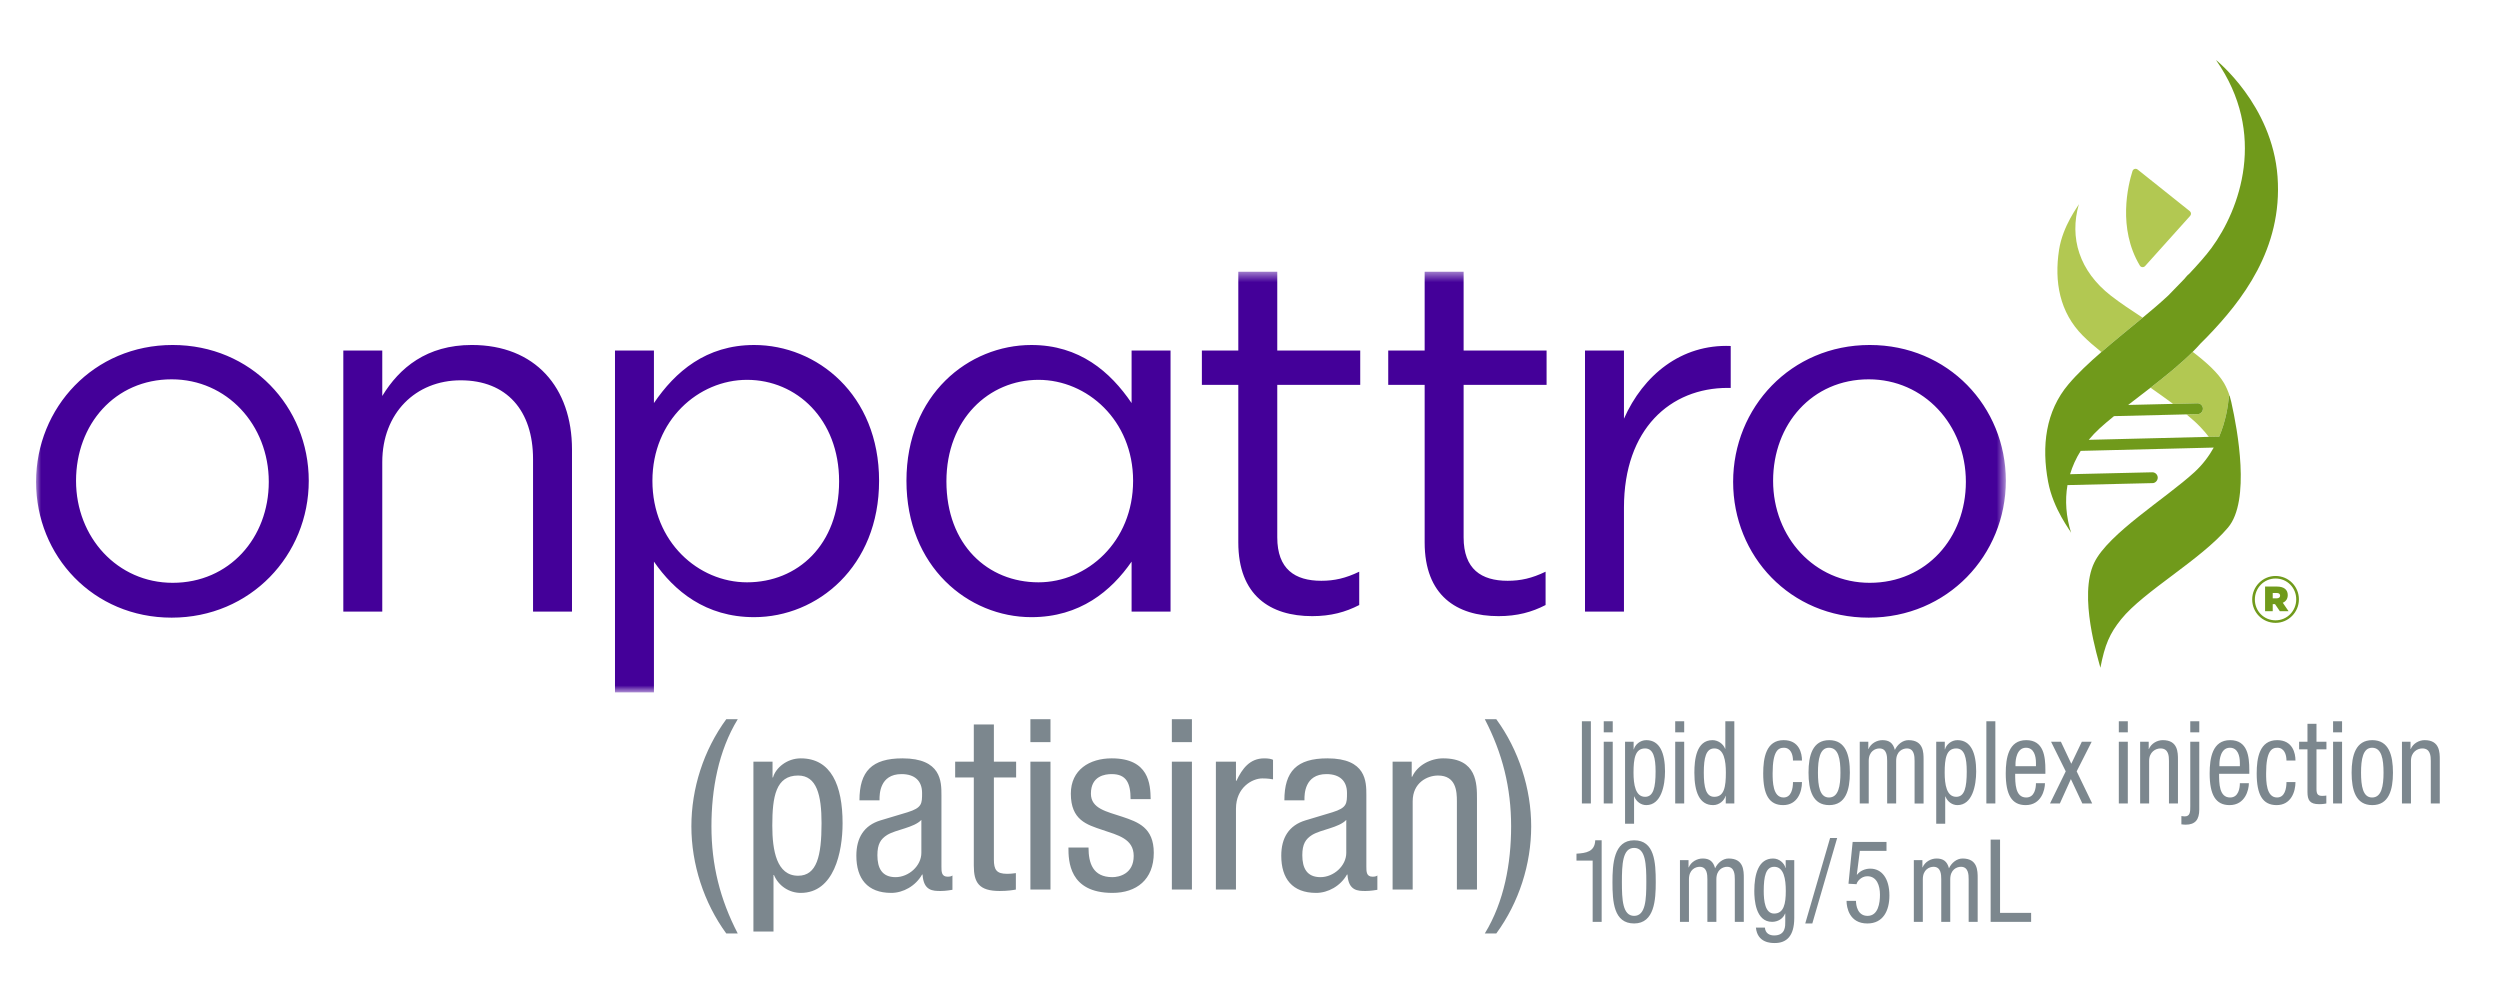 <svg xmlns="http://www.w3.org/2000/svg" xmlns:xlink="http://www.w3.org/1999/xlink" width="248" height="100" viewBox="0 0 248 100">
    <defs>
        <path id="ly7kmkm56a" d="M0 0.467L195.403 0.467 195.403 42.192 0 42.192z"/>
    </defs>
    <g fill="none" fill-rule="evenodd">
        <g>
            <g>
                <g>
                    <g transform="translate(-165 -32) translate(165 32) translate(3.577 5.952) translate(0 20.54)">
                        <mask id="b1xtfmjxeb" fill="#fff">
                            <use xlink:href="#ly7kmkm56a"/>
                        </mask>
                        <path fill="#409" d="M181.902 31.323c-5.471 0-9.587-4.508-9.587-10.118s3.865-10.068 9.486-10.068c5.47 0 9.637 4.507 9.637 10.168 0 5.56-3.915 10.018-9.536 10.018zm0-23.592c-7.83 0-13.552 6.211-13.552 13.574 0 7.363 5.672 13.474 13.451 13.474 7.83 0 13.602-6.211 13.602-13.574 0-7.363-5.722-13.474-13.501-13.474zm-13.792.1v4.157h-.302c-5.67 0-10.288 4.057-10.288 11.871v10.32h-3.865V8.281h3.865v6.761c1.908-4.306 5.672-7.413 10.59-7.212zm-26.496.45h8.23v3.406h-8.23v15.128c0 3.155 1.757 4.307 4.366 4.307 1.305 0 2.409-.25 3.765-.901v3.306c-1.356.701-2.812 1.102-4.668 1.102-4.167 0-7.328-2.054-7.328-7.313V11.687h-3.614V8.282h3.614V.467h3.865v7.815zm-18.486 0h8.23v3.406h-8.23v15.128c0 3.155 1.756 4.307 4.366 4.307 1.305 0 2.409-.25 3.764-.901v3.306c-1.355.701-2.81 1.102-4.667 1.102-4.165 0-7.328-2.054-7.328-7.313V11.687h-3.614V8.282h3.614V.467h3.865v7.815zM99.442 31.274c-5.02 0-9.134-3.707-9.134-10.018 0-6.162 4.216-10.068 9.134-10.068 4.818 0 9.385 4.007 9.385 10.018 0 6.06-4.567 10.068-9.385 10.068zm9.235-17.782c-2.108-3.106-5.17-5.76-9.938-5.76-6.223 0-12.396 4.908-12.396 13.474 0 8.515 6.122 13.524 12.396 13.524 4.818 0 7.93-2.604 9.938-5.51v4.96h3.864V8.283h-3.864v5.21zm-38.15 17.782c-4.818 0-9.384-4.008-9.384-10.068 0-6.011 4.566-10.018 9.385-10.018 4.919 0 9.135 3.906 9.135 10.068 0 6.311-4.116 10.018-9.135 10.018zm.704-23.542c-4.768 0-7.83 2.654-9.938 5.76v-5.21H57.43v33.911h3.864V29.22c2.008 2.906 5.12 5.51 9.938 5.51 6.274 0 12.396-5.009 12.396-13.524 0-8.566-6.173-13.474-12.396-13.474zM53.165 18.099v16.08h-3.864V19.05c0-4.808-2.61-7.815-7.177-7.815-4.467 0-7.78 3.256-7.78 8.115v14.827H30.48V8.282h3.864v4.508c1.707-2.806 4.416-5.06 8.883-5.06 6.275 0 9.938 4.208 9.938 10.369zM13.551 31.323c-5.47 0-9.585-4.508-9.585-10.118S7.83 11.137 13.45 11.137c5.47 0 9.636 4.507 9.636 10.168 0 5.56-3.915 10.018-9.536 10.018zm0-23.592C5.721 7.73 0 13.942 0 21.305c0 7.363 5.672 13.474 13.45 13.474 7.83 0 13.602-6.211 13.602-13.574 0-7.363-5.722-13.474-13.5-13.474z" mask="url(#b1xtfmjxeb)"/>
                    </g>
                    <path fill="#B2C852" d="M213.65 14.994l-5.175-4.129c-.177-.141-.44-.063-.509.153-.432 1.36-1.502 5.654.733 9.38.111.183.373.202.517.043l4.473-4.98c.123-.138.106-.351-.04-.467M205.834 23.388c-3.149-2.45-4.146-5.744-3.184-9.092-.03.15-1.597 2.107-1.97 4.544-.482 3.142.048 6.195 2.374 8.52.535.534 1.157 1.073 1.828 1.61 1.323-1.147 2.75-2.29 4.093-3.404-1.171-.767-2.271-1.501-3.141-2.178M211.991 34.113l2.41-.058c.296-.007.545.228.551.524.008.298-.255.563-.525.551l-1.101.027c.53.438 1.012.868 1.406 1.286.305.322.569.63.804.942l.827-.02c.066-.002.129.012.187.033.675-1.575.896-3.08.985-4.05.004-.04.041-.042.067-.023-.142-.448-.326-.88-.564-1.287-.586-1-1.73-2.044-3.101-3.087-1.183 1.184-2.675 2.39-4.182 3.558.777.544 1.532 1.079 2.236 1.604" transform="translate(-165 -32) translate(165 32) translate(3.577 5.952)"/>
                    <path fill="#7C878E" d="M194.828 77.337h-.934v8.158h4.016v-.89h-3.082v-7.268zm-3.719 1.875c-.584 0-1.095.433-1.349.97-.181-.697-.574-.97-1.233-.97-.552 0-1.148.32-1.382.879h-.02v-.72h-.85v6.124h.892v-4.227c0-.96.648-1.234 1.061-1.234.734 0 .767.766.767 1.234v4.227h.892v-4.227c0-.96.648-1.234 1.062-1.234.734 0 .765.766.765 1.234v4.227h.894v-4.34c0-.721 0-1.943-1.499-1.943zm-9.15 1.005c-.51 0-1.009.206-1.317.605l-.021-.022.297-2.343h2.646v-.891h-3.358l-.414 4.148.807.045c0-.194.414-.789 1.063-.789.945 0 1.254.937 1.254 1.83 0 .822-.17 2.102-1.233 2.102-.999 0-1.147-1.063-1.147-1.486h-.936c0 .65.277 2.24 2.062 2.24 1.572 0 2.19-1.269 2.19-2.777 0-1.703-.766-2.662-1.893-2.662zm-6.455 5.439h.701l2.465-8.48h-.701l-2.465 8.48zm-1.93-3.223c0-1.188-.192-2.399-1.148-2.399-.83 0-1.041.936-1.041 2.399 0 .994.138 2.24 1.03 2.24.967 0 1.159-.982 1.159-2.24zm-.011-3.062h.85v5.736c0 1.829-.786 2.49-1.934 2.49-.35 0-1.72 0-1.87-1.53h.892c.043.56.447.777.915.777 1.147 0 1.105-.948 1.105-1.371v-.8h-.021c-.192.514-.723.822-1.286.822-1.659 0-1.765-2.25-1.765-3.062 0-1.657.415-3.221 1.86-3.221.616 0 1.116.456 1.233.936h.021v-.777zm-5.654-.16c-.584 0-1.093.434-1.349.97-.181-.696-.574-.97-1.232-.97-.553 0-1.148.32-1.382.88h-.022v-.72h-.85v6.124h.893v-4.227c0-.96.648-1.234 1.063-1.234.733 0 .765.766.765 1.234v4.227h.892v-4.227c0-.96.648-1.234 1.063-1.234.733 0 .766.766.766 1.234v4.227h.892v-4.34c0-.721 0-1.943-1.499-1.943zm-8.171 2.354c0-1.782-.064-3.405-1.211-3.405-1.148 0-1.212 1.623-1.212 3.405 0 1.703.064 3.337 1.212 3.337 1.147 0 1.21-1.634 1.21-3.337zm.935 0c0 1.713-.117 4.09-2.146 4.09-2.03 0-2.148-2.17-2.148-4.09 0-1.782.118-4.16 2.148-4.16 2.029 0 2.146 2.172 2.146 4.16zm-7.864-2.833v.685h1.605v6.078h.893v-8.09h-.638c-.042 1.143-.915 1.269-1.86 1.327zm84.14-11.262c-.552 0-1.146.32-1.38.88h-.022v-.72h-.85v6.124h.893v-4.227c0-.891.648-1.235 1.127-1.235.806 0 .84.766.84 1.235v4.227h.892v-4.341c0-.72 0-1.943-1.5-1.943zm-4.08 3.223c0-1.326-.18-2.469-1.137-2.469-.903 0-1.094 1.143-1.094 2.469 0 1.324.18 2.467 1.094 2.467.946 0 1.137-1.143 1.137-2.467zm.936 0c0 1.725-.414 3.222-2.051 3.222-1.647 0-2.051-1.497-2.051-3.222 0-1.725.414-3.223 2.05-3.223 1.648 0 2.052 1.498 2.052 3.223zm-5.941 3.061h.892V67.63h-.892v6.124zm0-7.06h.892v-1.098h-.892v1.097zm-1.646-.847h-.894v1.783h-.828v.754h.828v4.228c0 .8.224 1.21 1.148 1.21.373 0 .607-.045.723-.068v-.788c-.096.011-.202.034-.393.034-.468 0-.584-.194-.584-.686v-3.93h.987v-.754h-.987v-1.783zm-3.88 2.377c.68 0 .903.674.903 1.268h.893c0-.709-.265-2.022-1.817-2.022-1.753 0-2.03 1.772-2.03 3.302 0 2.103.584 3.143 1.977 3.143 1.424 0 1.87-1.315 1.87-2.286h-.893c0 .662-.17 1.53-.935 1.53-1.073 0-1.084-1.599-1.084-2.398 0-2.24.564-2.537 1.116-2.537zm-3.72 1.497c0-.686-.201-1.497-.988-1.497-.935 0-1.041 1.234-1.041 1.6v.228h2.03v-.331zm.935.697v.388h-2.996c0 .937 0 2.354 1.094 2.354.85 0 .967-.96.967-1.417h.894c0 .652-.362 2.172-1.914 2.172-1.392 0-1.977-1.04-1.977-3.143 0-1.53.277-3.302 2.03-3.302 1.743 0 1.902 1.634 1.902 2.948zm-5.855-3.725h.893v-1.097h-.893v1.097zm0 7.313c0 .571 0 1.028-.552 1.028-.106 0-.223-.022-.329-.035v.824c.138.011.276.034.414.034.966 0 1.36-.503 1.36-1.508v-6.72h-.893v6.377zm-2.72-6.536c-.554 0-1.148.32-1.382.88h-.021v-.72h-.85v6.124h.892v-4.227c0-.891.649-1.235 1.127-1.235.807 0 .84.766.84 1.235v4.227h.892v-4.341c0-.72 0-1.943-1.499-1.943zm-4.368 6.284h.892V67.63h-.892v6.124zm0-7.06h.892v-1.098h-.892v1.097zm-2.694.936h-.977l-1.043 2.182-1.03-2.182h-.977l1.455 2.936-1.561 3.188h.977l1.095-2.422 1.137 2.422h.977l-1.54-3.188 1.487-2.936zm-5.526 2.09c0-.685-.202-1.496-.989-1.496-.934 0-1.041 1.234-1.041 1.6v.228h2.03v-.331zm.935.698v.388h-2.997c0 .937 0 2.354 1.095 2.354.85 0 .967-.96.967-1.417h.893c0 .652-.361 2.172-1.913 2.172-1.393 0-1.977-1.04-1.977-3.143 0-1.53.276-3.302 2.03-3.302 1.742 0 1.902 1.634 1.902 2.948zm-5.855 3.336h.892v-8.158h-.892v8.158zm-4.135-3.061c0 1.187.192 2.399 1.148 2.399.829 0 1.041-.937 1.041-2.514 0-1.349-.212-2.286-1.041-2.286-.988 0-1.148 1.006-1.148 2.4zm.053 5.072h-.892V67.63h.85v.754h.021c.118-.457.617-.914 1.233-.914 1.35 0 1.86 1.29 1.86 3.108 0 1.394-.383 3.337-1.86 3.337-.51 0-.988-.332-1.19-.858h-.022v2.708zm-3.039-2.01h.893v-4.342c0-.72 0-1.943-1.499-1.943-.584 0-1.094.434-1.35.97-.18-.696-.573-.97-1.232-.97-.552 0-1.148.32-1.382.88h-.02v-.72h-.85v6.124h.892v-4.227c0-.96.648-1.235 1.063-1.235.732 0 .765.766.765 1.235v4.227h.893v-4.227c0-.96.647-1.235 1.062-1.235.733 0 .765.766.765 1.235v4.227zm-7.354-3.062c0-1.326-.18-2.469-1.138-2.469-.902 0-1.093 1.143-1.093 2.469 0 1.324.18 2.467 1.093 2.467.947 0 1.138-1.143 1.138-2.467zm.935 0c0 1.725-.414 3.222-2.05 3.222-1.648 0-2.052-1.497-2.052-3.222 0-1.725.415-3.223 2.052-3.223 1.647 0 2.05 1.498 2.05 3.223zm-6.547-2.469c.68 0 .904.674.904 1.268h.893c0-.709-.266-2.022-1.817-2.022-1.754 0-2.03 1.772-2.03 3.302 0 2.103.585 3.143 1.976 3.143 1.424 0 1.87-1.315 1.87-2.286h-.892c0 .662-.17 1.53-.935 1.53-1.073 0-1.084-1.599-1.084-2.398 0-2.24.563-2.537 1.115-2.537zm-7.943 2.469c0 1.462.212 2.399 1.042 2.399.988 0 1.147-1.006 1.147-2.4 0-1.188-.192-2.4-1.147-2.4-.83 0-1.042.937-1.042 2.4zm-.935 0c0-1.28.191-3.223 1.796-3.223.51 0 1.052.331 1.254.857h.021v-2.73h.892v8.157h-.85V73h-.021c-.117.457-.616.915-1.233.915-1.35 0-1.86-1.292-1.86-3.222zm-1.902-4h.892v-1.097h-.892v1.097zm0 7.06h.892V67.63h-.892v6.124zm-1.946-3.175c0-1.349-.212-2.286-1.041-2.286-.988 0-1.148 1.006-1.148 2.4 0 1.188.192 2.4 1.148 2.4.829 0 1.041-.937 1.041-2.514zm.936 0c0 1.394-.383 3.337-1.86 3.337-.51 0-.988-.332-1.19-.858h-.021v2.708h-.894V67.63h.85v.754h.022c.117-.457.616-.914 1.234-.914 1.348 0 1.859 1.29 1.859 3.108zm-6.079-3.885h.893v-1.097h-.893v1.097zm0 7.06h.893V67.63h-.893v6.124zm-2.167.001h.891v-8.158h-.891v8.158zm-9.63-8.358c1.756 3.384 2.609 6.792 2.609 10.626 0 3.667-.687 7.478-2.608 10.625h1.139c2.251-3.077 3.46-6.863 3.46-10.625 0-3.74-1.232-7.574-3.46-10.626h-1.14zm-4.122 3.88c-1.232 0-2.56.663-3.082 1.824h-.048v-1.492h-1.896v12.685h1.992v-8.756c0-1.846 1.446-2.556 2.513-2.556 1.802 0 1.873 1.585 1.873 2.556v8.756h1.992v-8.994c0-1.49 0-4.022-3.344-4.022zm-9.62 6.106c-.735.781-2.49.947-3.39 1.491-.641.403-.973.9-.973 2.012 0 1.278.45 2.177 1.802 2.177 1.304 0 2.56-1.112 2.56-2.413v-3.267zm2.608 5.634c.26 0 .379-.048.475-.12v1.42c-.143.024-.664.118-1.162.118-.76 0-1.708 0-1.803-1.631h-.048c-.639 1.134-1.873 1.821-3.058 1.821-2.371 0-3.462-1.42-3.462-3.691 0-1.775.759-3.007 2.396-3.503l2.678-.804c1.446-.451 1.446-.853 1.446-1.917 0-1.184-.711-1.87-2.039-1.87-2.18 0-2.18 2.036-2.18 2.485v.118h-1.992c0-2.886 1.232-4.165 4.267-4.165 3.865 0 3.865 2.32 3.865 3.645v7.075c0 .522 0 1.019.617 1.019zm-13.504-9.514h-.048v-1.894h-1.992v12.685h1.992V74.27c0-2.105 1.613-3.004 2.61-3.004.638 0 .877.07 1.066.093v-1.94c-.19-.094-.475-.142-.878-.142-1.423 0-2.18 1.018-2.75 2.225zm-6.408-3.834h1.991v-2.272h-1.991v2.272zm0 14.625h1.991V69.608h-1.991v12.685zm-4.899-7.217c-1.566-.522-3.13-.806-3.13-2.297 0-1.774 1.423-1.94 2.062-1.94 1.446 0 1.873.876 1.873 2.485h1.992c-.023-1.49-.166-4.047-3.865-4.047-2.205 0-4.054 1.136-4.054 3.502 0 2.627 1.589 3.077 3.13 3.597 1.54.521 3.106.876 3.106 2.58 0 1.799-1.47 2.106-2.11 2.106-1.945 0-2.371-1.396-2.371-2.935h-1.993c0 1.303.047 4.497 4.364 4.497 2.371 0 4.102-1.301 4.102-3.975 0-2.509-1.565-3.053-3.106-3.573zm-9.133 7.217h1.992V69.608h-1.992v12.685zm0-14.625h1.992v-2.272h-1.992v2.272zm-3.623-1.752h-1.991v3.692h-1.85v1.563h1.85v8.755c0 1.657.498 2.508 2.56 2.508.83 0 1.353-.094 1.612-.141V80.66c-.213.024-.45.07-.877.07-1.043 0-1.304-.401-1.304-1.419v-8.14h2.206v-1.563h-2.206v-3.692zm-7.192 9.466c-.736.781-2.49.947-3.39 1.491-.642.403-.973.9-.973 2.012 0 1.278.45 2.177 1.802 2.177 1.303 0 2.56-1.112 2.56-2.413v-3.267zm2.608 5.634c.26 0 .379-.048.474-.12v1.42c-.143.024-.664.118-1.162.118-.759 0-1.707 0-1.802-1.631h-.048c-.64 1.134-1.873 1.821-3.058 1.821-2.371 0-3.462-1.42-3.462-3.691 0-1.775.759-3.007 2.395-3.503l2.68-.804c1.445-.451 1.445-.853 1.445-1.917 0-1.184-.711-1.87-2.04-1.87-2.18 0-2.18 2.036-2.18 2.485v.118h-1.992c0-2.886 1.233-4.165 4.268-4.165 3.865 0 3.865 2.32 3.865 3.645v7.075c0 .522 0 1.019.617 1.019zM77.92 75.713c0-2.791-.474-4.732-2.323-4.732-2.206 0-2.562 2.082-2.562 4.97 0 2.46.428 4.97 2.562 4.97 1.849 0 2.323-1.94 2.323-5.208zm2.087 0c0 2.888-.854 6.911-4.15 6.911-1.138 0-2.205-.687-2.656-1.774h-.047v5.607h-1.992v-16.85h1.897v1.564h.048c.26-.946 1.376-1.894 2.75-1.894 3.012 0 4.15 2.675 4.15 6.436zm-10.4-10.317c-1.922 3.147-2.609 6.957-2.609 10.626 0 3.833.853 7.24 2.608 10.625h-1.138c-2.228-3.053-3.46-6.886-3.46-10.625 0-3.763 1.208-7.549 3.46-10.626h1.138z" transform="translate(-165 -32) translate(165 32) translate(3.577 5.952)"/>
                    <path fill="#709A1B" d="M222.61 53.138c0-.173-.12-.266-.333-.266h-.399v.532h.386c.226 0 .346-.107.346-.266zm.266.704l.573.838h-.865l-.48-.705h-.226v.705h-.76v-2.446h1.186c.639 0 1.064.279 1.064.837 0 .385-.186.639-.492.77zm1.332-.345c0-1.13-.88-2.06-2.05-2.06-1.159 0-2.052.943-2.052 2.073v.014c0 1.129.88 2.06 2.052 2.06 1.158 0 2.05-.944 2.05-2.074v-.013zm.267 0v.013c0 1.262-1.026 2.326-2.317 2.326-1.306 0-2.317-1.05-2.317-2.312v-.014c0-1.263 1.024-2.326 2.317-2.326 1.304 0 2.317 1.05 2.317 2.313zm-6.684-19.454c.582 2.591 1.905 9.674-.35 12.342-2.709 3.206-8.355 6.313-10.596 9.09-1.144 1.42-1.62 2.528-2.062 4.811-.221-.871-2.213-7.131-.607-10.429 1.403-2.883 7.09-6.365 9.929-8.963.83-.76 1.446-1.6 1.922-2.446l-13.198.327c-.467.74-.815 1.516-1.055 2.314l8.146-.19c.297-.008.545.227.551.524.007.297-.254.562-.524.55l-8.43.197c-.264 1.534-.14 3.134.36 4.733-.04-.17-1.767-2.322-2.28-5.06-.66-3.53-.262-6.994 2.04-9.703.888-1.046 2.021-2.109 3.245-3.17 1.323-1.147 2.75-2.29 4.092-3.404.906-.75 1.771-1.485 2.537-2.2.542-.552 1.071-1.095 1.572-1.619.08-.094.167-.188.241-.281.089-.112.171-.186.248-.235.903-.96 1.69-1.846 2.24-2.595 2.777-3.782 5.579-11.322.435-18.636 0 0 5.581 4.42 6.108 11.567.531 7.202-3.586 12.37-6.941 15.855-.243.252-.479.485-.715.72-.235.268-.492.538-.762.81-1.183 1.184-2.676 2.389-4.182 3.557-.749.582-1.501 1.156-2.22 1.711l4.456-.106 2.41-.058c.297-.008.545.227.551.523.008.299-.255.564-.525.551l-1.101.026-7.193.173c-.509.412-.986.813-1.405 1.195-.406.372-.772.758-1.103 1.156l11.911-.295.827-.02c.066-.002.129.012.188.033.674-1.576.895-3.08.984-4.05.004-.04.04-.042.066-.023.002.001.005 0 .007.002.058.187.106.378.15.569l.033.147z" transform="translate(-165 -32) translate(165 32) translate(3.577 5.952)"/>
                </g>
            </g>
        </g>
    </g>
</svg>

